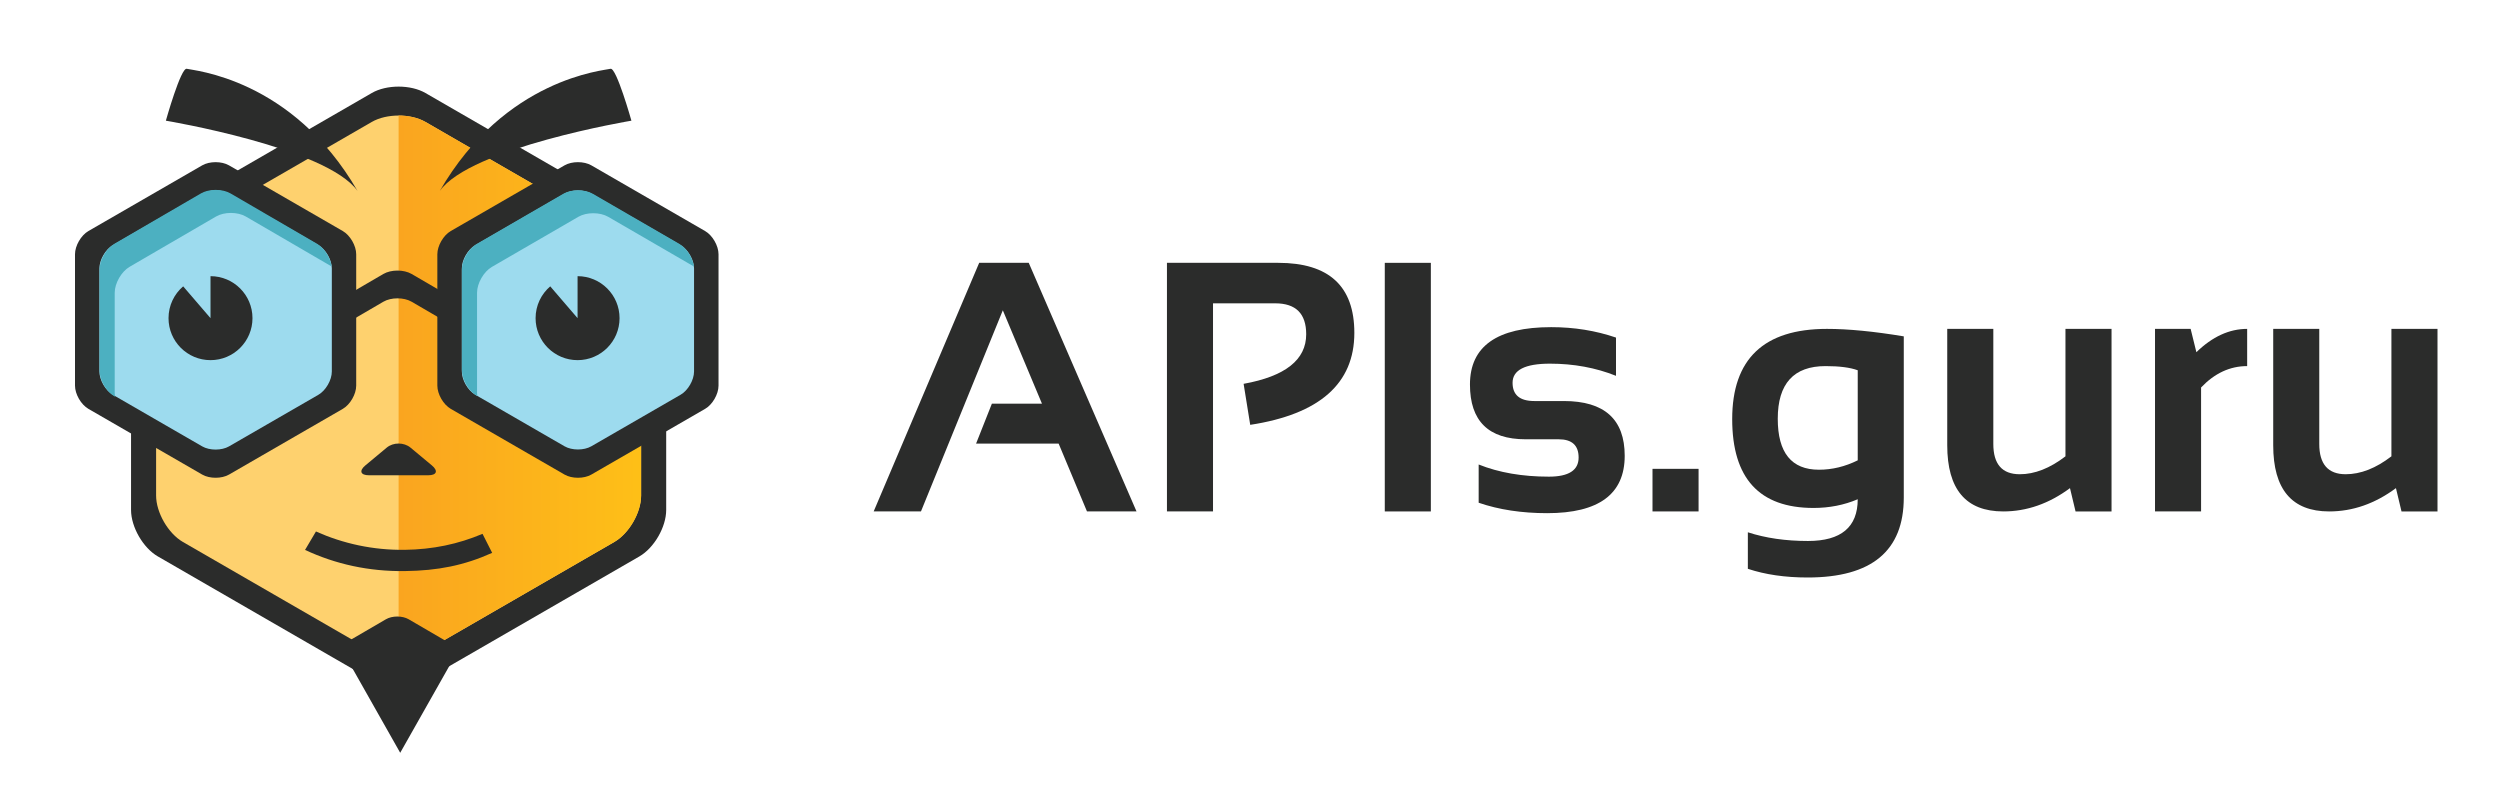 <?xml version="1.0" encoding="utf-8"?>
<!-- Generator: Adobe Illustrator 16.0.0, SVG Export Plug-In . SVG Version: 6.00 Build 0)  -->
<!DOCTYPE svg PUBLIC "-//W3C//DTD SVG 1.1//EN" "http://www.w3.org/Graphics/SVG/1.1/DTD/svg11.dtd">
<svg version="1.1" id="Layer_1" xmlns="http://www.w3.org/2000/svg" xmlns:xlink="http://www.w3.org/1999/xlink" x="0px" y="0px"
	 width="400px" height="130px" viewBox="0 0 400 130" enable-background="new 0 0 400 130" xml:space="preserve">
<g>
	<path fill="#2B2C2B" d="M20.966,42.072c0-2.724,1.93-6.066,4.289-7.428L59.49,14.879c2.359-1.362,6.219-1.362,8.577,0
		l34.235,19.765c2.359,1.362,4.289,4.704,4.289,7.428v39.528c0,2.725-1.93,6.066-4.289,7.428l-34.235,19.766
		c-2.358,1.361-6.219,1.361-8.578,0L25.256,89.028c-2.359-1.36-4.289-4.703-4.289-7.428L20.966,42.072L20.966,42.072z"/>
	<path fill="#FED16E" d="M24.976,44.387c0-2.724,1.93-6.066,4.289-7.429L59.49,19.509c2.359-1.362,6.219-1.362,8.577,0
		l30.225,17.449c2.359,1.362,4.289,4.705,4.289,7.429v34.897c0,2.725-1.93,6.066-4.289,7.43l-30.225,17.449
		c-2.358,1.361-6.218,1.361-8.577,0L29.265,86.714c-2.358-1.363-4.289-4.705-4.289-7.43V44.387L24.976,44.387z"/>
	
		<linearGradient id="SVGID_1_" gradientUnits="userSpaceOnUse" x1="349.396" y1="-125.835" x2="292.396" y2="-125.835" gradientTransform="matrix(1 0 0 -1 -246 -64)">
		<stop  offset="0" style="stop-color:#FEC017"/>
		<stop  offset="1" style="stop-color:#F89923"/>
	</linearGradient>
	<path fill="url(#SVGID_1_)" d="M98.29,36.958L68.066,19.509c-1.18-0.681-2.735-1.022-4.289-1.022v86.697
		c1.553,0,3.108-0.342,4.289-1.021l30.224-17.45c2.36-1.362,4.29-4.704,4.29-7.429V44.387C102.58,41.663,100.65,38.321,98.29,36.958
		z"/>
	<path fill="#2B2C2B" d="M12,40.682c0-1.362,0.965-3.034,2.144-3.714l18.208-10.512c1.18-0.681,3.109-0.681,4.289,0l18.208,10.512
		c1.179,0.681,2.144,2.352,2.144,3.714v21.021c0,1.362-0.965,3.034-2.144,3.714L36.641,75.932c-1.179,0.681-3.109,0.681-4.289,0
		L14.144,65.417C12.965,64.736,12,63.064,12,61.703V40.682L12,40.682z"/>
	<path fill="#9DDBEE" d="M15.906,42.935c0-1.362,0.965-3.034,2.145-3.714l14.302-8.258c1.18-0.681,3.109-0.681,4.289,0l14.306,8.258
		c1.179,0.681,2.144,2.352,2.144,3.714v16.514c0,1.362-0.965,3.033-2.144,3.714l-14.306,8.259c-1.179,0.682-3.109,0.682-4.289,0
		l-14.302-8.259c-1.18-0.681-2.145-2.353-2.145-3.714V42.935L15.906,42.935z"/>
	<path fill="#4CB0C1" d="M18.354,62.949V46.843c0-1.521,1.071-3.389,2.375-4.15l13.84-8.054c1.309-0.76,3.447-0.76,4.754,0
		l13.743,7.999c-0.203-1.405-1.172-2.956-2.335-3.632l-13.837-8.055c-1.309-0.759-3.446-0.759-4.754,0l-13.839,8.055
		c-1.307,0.76-2.377,2.627-2.377,4.148v16.108c0,1.521,1.07,3.388,2.377,4.147l0.097,0.058
		C18.373,63.291,18.354,63.117,18.354,62.949z"/>
	<path fill="#2B2C2B" d="M69.975,40.682c0-1.362,0.965-3.034,2.145-3.714l18.206-10.512c1.18-0.681,3.109-0.681,4.289,0
		l18.205,10.512c1.179,0.681,2.144,2.352,2.144,3.714v21.021c0,1.362-0.965,3.034-2.144,3.714L94.615,75.932
		c-1.18,0.681-3.109,0.681-4.289,0L72.12,65.417c-1.18-0.681-2.145-2.353-2.145-3.714V40.682z"/>
	<path fill="#9DDBEE" d="M73.893,42.942c0-1.362,0.965-3.034,2.144-3.714l14.289-8.25c1.18-0.681,3.109-0.681,4.289,0l14.288,8.25
		c1.179,0.681,2.145,2.353,2.145,3.714v16.499c0,1.362-0.965,3.034-2.145,3.714l-14.288,8.251c-1.18,0.681-3.109,0.681-4.289,0
		l-14.289-8.251c-1.179-0.681-2.144-2.352-2.144-3.714V42.942z"/>
	<path fill="#2B2C2B" d="M26.538,19.31c0,0,2.41-8.571,3.348-8.304c0.938,0.268,16.873,1.476,27.321,19.553
		C52.291,23.612,26.538,19.31,26.538,19.31z"/>
	<path fill="#2B2C2B" d="M101.026,19.31c0,0-2.408-8.571-3.347-8.304c-0.938,0.268-16.876,1.476-27.319,19.553
		C75.272,23.612,101.026,19.31,101.026,19.31z"/>
	<polygon fill="#2B2C2B" points="55.847,105.976 64.033,120.448 72.221,105.976 60.75,106.712 	"/>
	<ellipse fill="#2B2C2B" cx="64.034" cy="104.729" rx="8.731" ry="3.205"/>
	<path fill="#2B2C2B" d="M65.681,71.62c-1.047-0.872-2.759-0.872-3.806,0l-3.412,2.84c-1.047,0.872-0.788,1.583,0.573,1.583h9.485
		c1.361,0,1.62-0.712,0.573-1.583L65.681,71.62z"/>
	<path fill="#2B2C2B" d="M77.204,85.414c-3.898,1.646-7.958,2.5-12.447,2.558c-5.061,0.067-9.871-0.996-14.203-2.937l-1.746,2.952
		c4.905,2.289,10.215,3.463,15.992,3.385c5.242-0.066,9.453-0.896,13.947-2.916L77.204,85.414z"/>
	<path fill="#4CB0C1" d="M76.328,62.865V46.833c0-1.514,1.07-3.374,2.376-4.13l13.841-8.019c1.307-0.757,3.446-0.757,4.754,0
		l13.739,7.963c-0.201-1.4-1.17-2.943-2.332-3.617l-13.84-8.017c-1.306-0.757-3.446-0.757-4.753,0L76.277,39.03
		c-1.311,0.758-2.377,2.615-2.377,4.129v16.035c0,1.516,1.066,3.373,2.374,4.13l0.097,0.056
		C76.345,63.206,76.328,63.033,76.328,62.865z"/>
	<path fill="#2B2C2B" d="M33.682,44.187v6.72l-4.375-5.091c-1.434,1.232-2.343,3.054-2.343,5.091c0,3.709,3.009,6.716,6.717,6.716
		c3.709,0,6.716-3.007,6.716-6.716S37.391,44.19,33.682,44.187z"/>
	<path fill="#2B2C2B" d="M92.411,44.187v6.72l-4.374-5.091c-1.432,1.232-2.344,3.054-2.344,5.091c0,3.709,3.01,6.716,6.718,6.716
		s6.716-3.007,6.716-6.716S96.122,44.19,92.411,44.187z"/>
	<path fill="#2B2C2B" d="M61.342,43.834l-7.334,4.273v4.442l7.334-4.274c1.241-0.722,3.273-0.722,4.516,0l7.689,4.482v-4.442
		l-7.689-4.481C64.615,43.11,62.583,43.11,61.342,43.834z"/>
	<path fill="#2B2C2B" d="M61.751,99.081l-5.89,3.432v3.57l5.89-3.436c0.999-0.58,2.63-0.58,3.63,0l6.176,3.602v-3.568l-6.176-3.6
		C64.381,98.499,62.75,98.499,61.751,99.081z"/>
</g>
<g>
	<path fill="#2B2C2B" d="M147.354,81.829h-7.566l16.883-39.776h7.927l17.246,39.776h-7.927l-4.534-10.849H156.17l2.532-6.396h8.011
		l-6.261-14.937L147.354,81.829z"/>
	<path fill="#2B2C2B" d="M186.712,81.829V42.053h17.801c8.123,0,12.182,3.737,12.182,11.209c0,8.103-5.553,13.007-16.66,14.714
		l-1.057-6.564c6.678-1.206,10.014-3.849,10.014-7.928c0-3.301-1.65-4.951-4.951-4.951h-9.958v33.295L186.712,81.829L186.712,81.829
		z"/>
	<path fill="#2B2C2B" d="M228.936,42.054V81.83h-7.371V42.054H228.936z"/>
	<path fill="#2B2C2B" d="M236.586,80.438V74.32c3.242,1.297,6.988,1.945,11.236,1.945c3.17,0,4.756-1.021,4.756-3.06
		c0-1.946-1.066-2.92-3.199-2.92h-5.285c-5.934,0-8.902-2.921-8.902-8.762c0-6.119,4.332-9.179,12.992-9.179
		c3.672,0,7.129,0.556,10.375,1.669v6.119c-3.246-1.297-6.768-1.946-10.57-1.946c-3.984,0-5.979,1.02-5.979,3.059
		c0,1.948,1.158,2.921,3.477,2.921h4.729c6.49,0,9.736,2.921,9.736,8.763c0,6.119-4.135,9.179-12.406,9.179
		C243.482,82.106,239.828,81.552,236.586,80.438z"/>
	<path fill="#2B2C2B" d="M271.771,75.014v6.815H264.4v-6.815H271.771z"/>
	<path fill="#2B2C2B" d="M304.605,79.604c0,8.53-5.125,12.796-15.381,12.796c-3.6,0-6.785-0.463-9.568-1.391v-5.843
		c2.838,0.927,6.045,1.392,9.623,1.392c5.305,0,7.957-2.226,7.957-6.677c-2.188,0.929-4.545,1.392-7.064,1.392
		c-8.68,0-13.02-4.738-13.02-14.214c0-9.624,5.055-14.437,15.16-14.437c3.393,0,7.49,0.399,12.293,1.196V79.604z M297.236,59.243
		c-1.207-0.444-2.922-0.667-5.146-0.667c-5.102,0-7.648,2.81-7.648,8.428c0,5.434,2.195,8.15,6.592,8.15
		c2.113,0,4.182-0.5,6.203-1.501V59.243z"/>
	<path fill="#2B2C2B" d="M337.846,52.623V81.83h-5.758l-0.891-3.729c-3.355,2.487-6.916,3.729-10.68,3.729
		c-5.971,0-8.959-3.531-8.959-10.598V52.623h7.373v18.415c0,3.228,1.408,4.84,4.229,4.84c2.393,0,4.828-0.956,7.314-2.866V52.623
		H337.846z"/>
	<path fill="#2B2C2B" d="M344.801,81.829V52.622h5.701l0.918,3.728c2.561-2.486,5.268-3.728,8.125-3.728v5.953
		c-2.746,0-5.203,1.141-7.373,3.422v19.832H344.801z"/>
	<path fill="#2B2C2B" d="M390,52.623V81.83h-5.758l-0.891-3.729c-3.355,2.487-6.914,3.729-10.68,3.729
		c-5.971,0-8.957-3.531-8.957-10.598V52.623h7.369v18.415c0,3.228,1.41,4.84,4.23,4.84c2.391,0,4.828-0.956,7.314-2.866V52.623H390z
		"/>
</g>
</svg>

